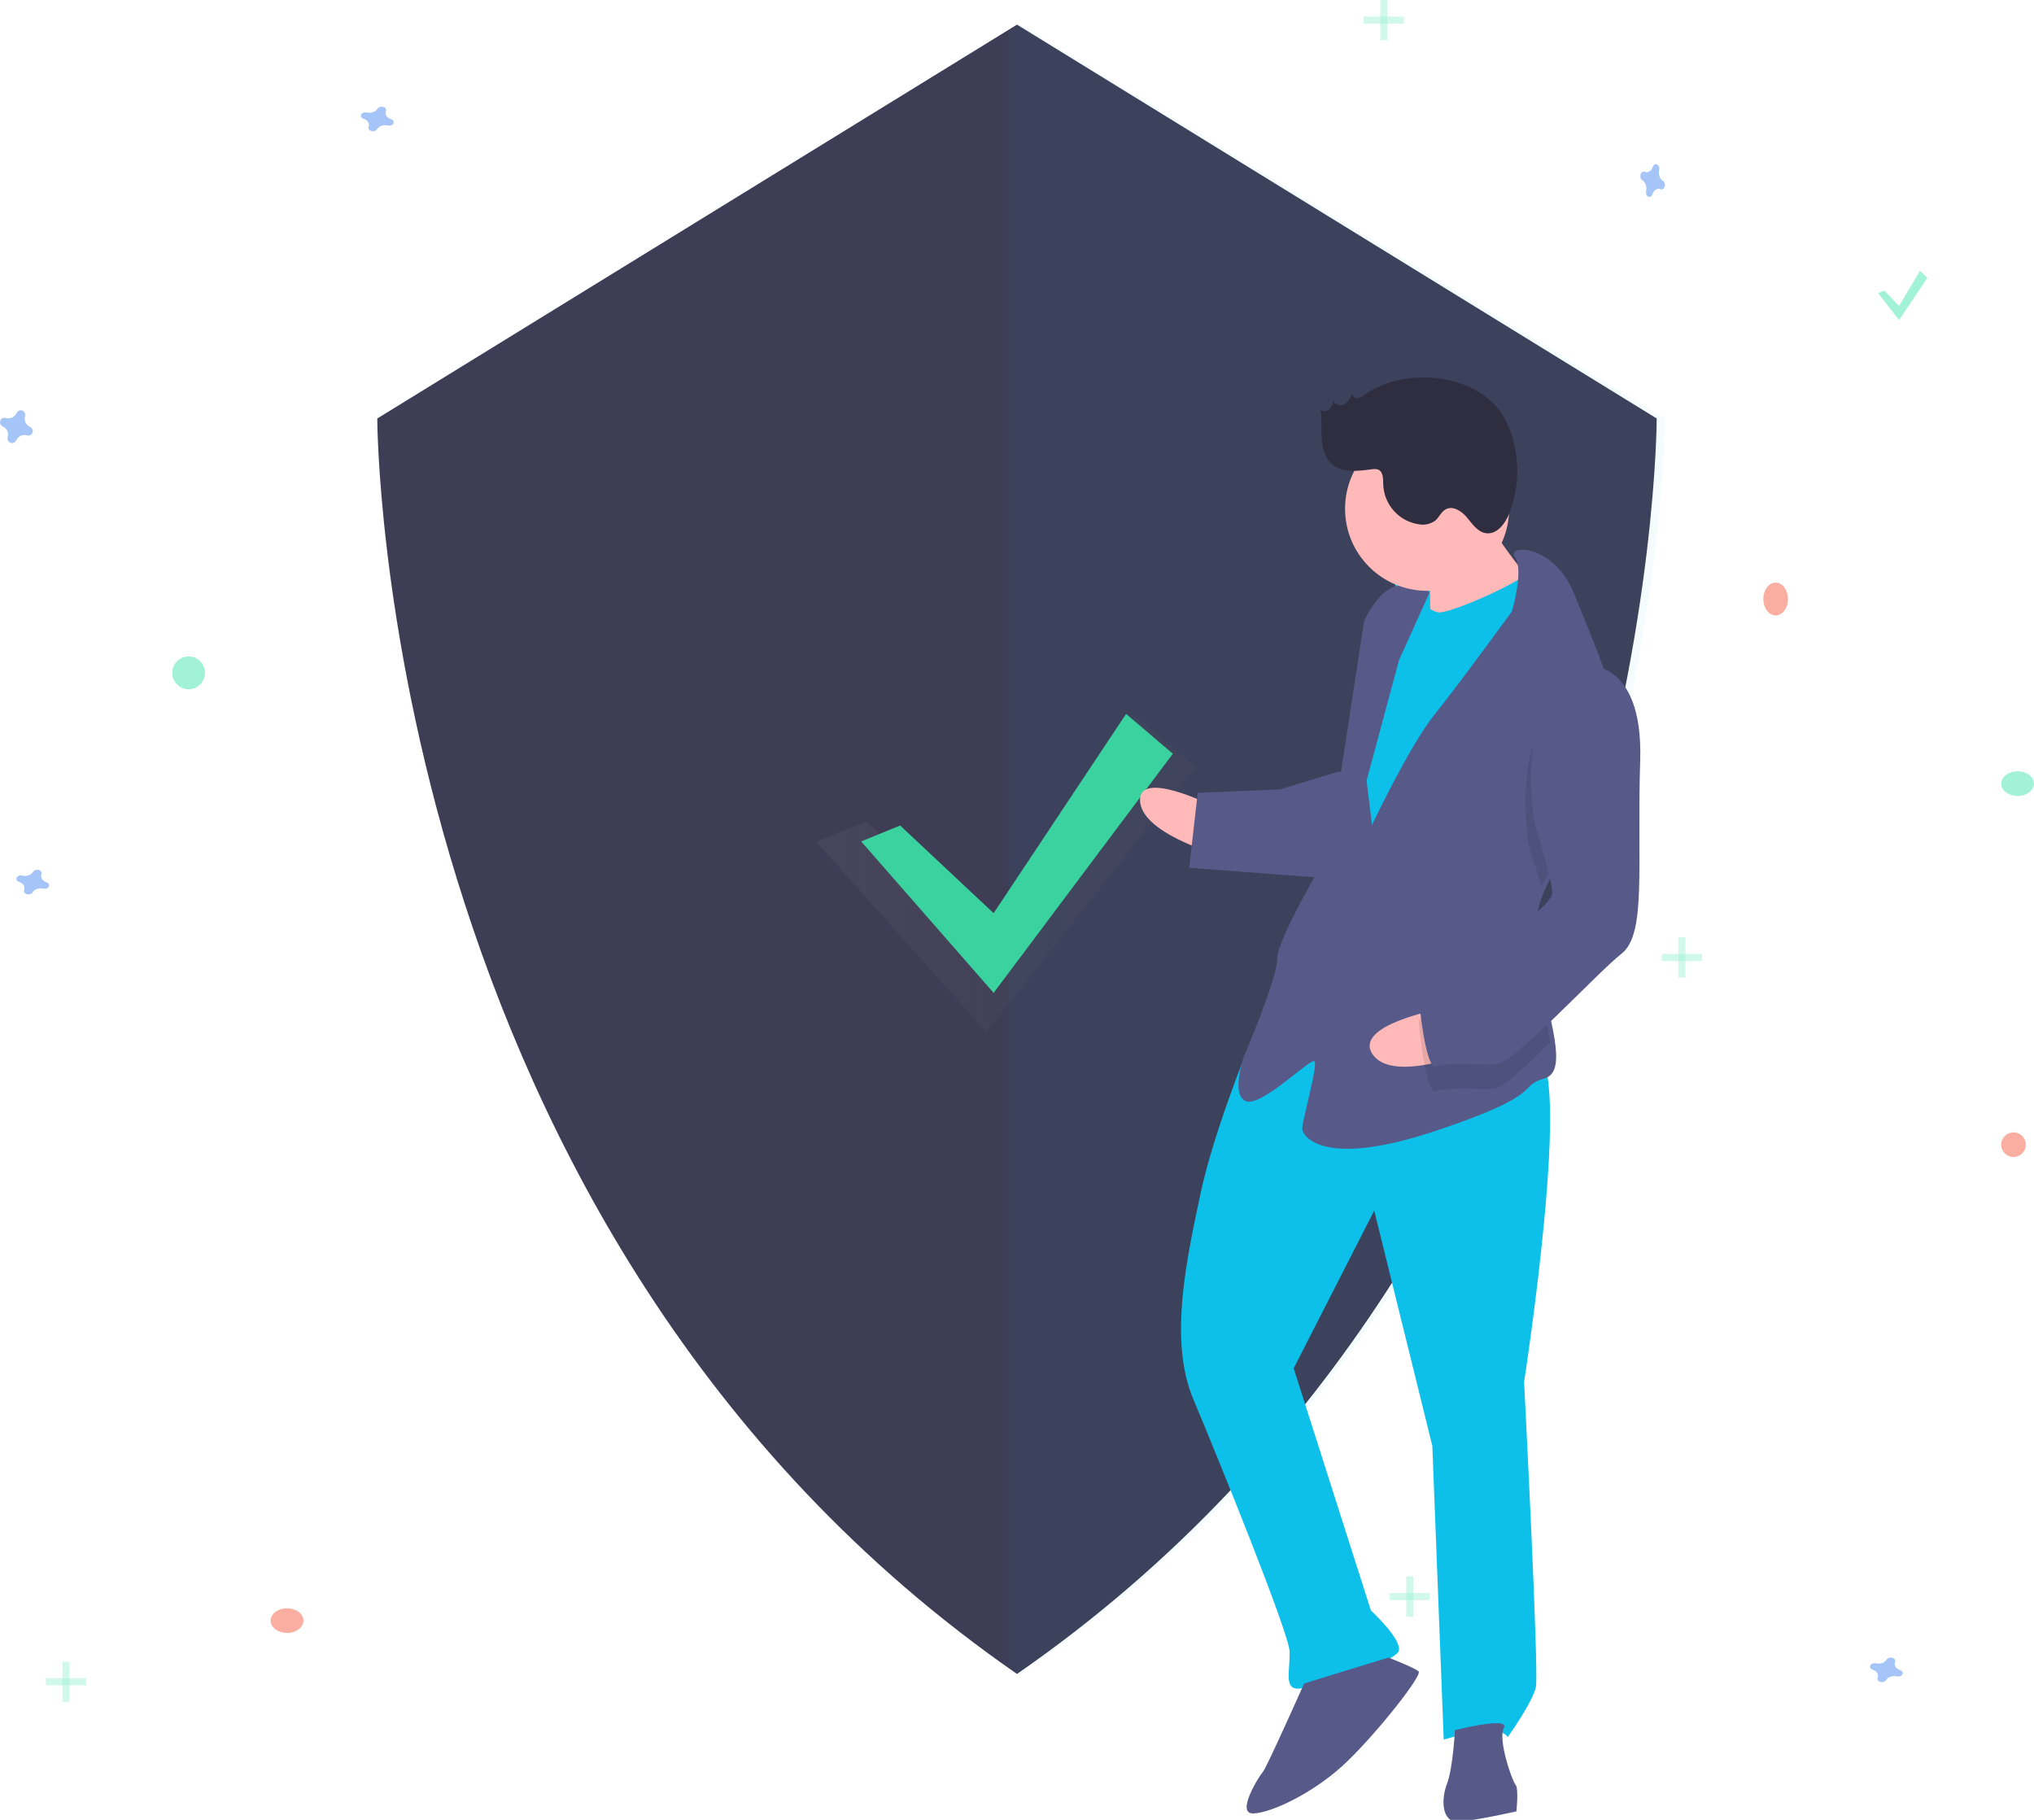 <svg width="171" height="153" viewBox="0 0 171 153" fill="none" xmlns="http://www.w3.org/2000/svg">
<g clip-path="url(#clip0)">
<path d="M85.5 2.07L31.718 35.183C31.718 35.183 31.718 103.48 85.5 140.733C139.282 103.48 139.282 35.183 139.282 35.183L85.5 2.07Z" fill="#3F3D56"/>
<path opacity="0.04" d="M85.738 2.07L84.811 2.636V140.087C85.118 140.303 85.426 140.519 85.738 140.733C139.972 103.48 139.972 35.183 139.972 35.183L85.738 2.07Z" fill="#0CC0EA"/>
<g opacity="0.7">
<path opacity="0.7" d="M72.819 69.067L82.932 78.342L95.468 60.248L100.525 64.464L82.932 86.774L68.606 70.754L72.819 69.067Z" fill="url(#paint0_linear)"/>
</g>
<path d="M75.674 69.401L83.535 76.772L94.671 60.018L98.601 63.369L83.535 83.474L72.399 70.741L75.674 69.401Z" fill="#3AD29F"/>
<path opacity="0.5" d="M32.871 10.021C32.701 9.965 32.563 9.864 32.486 9.737C32.408 9.611 32.395 9.467 32.449 9.334C32.458 9.313 32.463 9.292 32.465 9.271C32.47 9.209 32.449 9.149 32.404 9.097C32.36 9.046 32.294 9.007 32.218 8.986C32.141 8.965 32.058 8.963 31.979 8.98C31.901 8.997 31.832 9.033 31.783 9.082C31.766 9.099 31.752 9.118 31.741 9.138C31.667 9.266 31.532 9.368 31.364 9.427C31.195 9.485 31.003 9.495 30.826 9.454C30.798 9.448 30.77 9.444 30.742 9.442C30.66 9.438 30.579 9.454 30.511 9.488C30.443 9.521 30.39 9.57 30.362 9.628C30.334 9.685 30.331 9.748 30.354 9.807C30.377 9.866 30.425 9.917 30.49 9.954C30.513 9.967 30.538 9.977 30.564 9.986C30.735 10.041 30.872 10.142 30.95 10.269C31.028 10.395 31.041 10.539 30.986 10.672C30.978 10.693 30.972 10.714 30.97 10.736C30.965 10.797 30.986 10.857 31.031 10.909C31.076 10.96 31.141 10.999 31.218 11.02C31.294 11.041 31.378 11.044 31.456 11.026C31.535 11.009 31.603 10.973 31.652 10.924C31.669 10.907 31.683 10.888 31.695 10.868C31.769 10.741 31.903 10.638 32.072 10.579C32.241 10.521 32.432 10.511 32.61 10.552C32.637 10.558 32.665 10.562 32.694 10.564C32.775 10.568 32.856 10.552 32.925 10.518C32.993 10.485 33.045 10.436 33.073 10.378C33.102 10.321 33.104 10.258 33.081 10.199C33.058 10.141 33.011 10.089 32.946 10.052C32.922 10.039 32.898 10.029 32.871 10.021Z" fill="#4D8AF0"/>
<path opacity="0.5" d="M3.911 74.178C3.741 74.122 3.604 74.022 3.526 73.895C3.448 73.768 3.435 73.624 3.489 73.491C3.498 73.471 3.504 73.45 3.506 73.428C3.511 73.367 3.489 73.306 3.445 73.255C3.4 73.204 3.335 73.165 3.258 73.143C3.182 73.122 3.098 73.12 3.02 73.137C2.941 73.154 2.873 73.19 2.823 73.239C2.806 73.257 2.792 73.275 2.781 73.295C2.707 73.423 2.573 73.526 2.404 73.584C2.235 73.643 2.044 73.653 1.866 73.612C1.839 73.605 1.81 73.601 1.782 73.6C1.7 73.596 1.62 73.612 1.551 73.645C1.483 73.679 1.431 73.728 1.403 73.785C1.374 73.843 1.371 73.906 1.394 73.964C1.417 74.023 1.465 74.075 1.53 74.112C1.553 74.124 1.578 74.135 1.605 74.143C1.775 74.199 1.912 74.299 1.99 74.426C2.068 74.553 2.081 74.697 2.027 74.83C2.018 74.85 2.013 74.872 2.01 74.893C2.005 74.954 2.027 75.015 2.071 75.066C2.116 75.117 2.181 75.156 2.258 75.178C2.335 75.199 2.418 75.201 2.497 75.184C2.575 75.166 2.644 75.131 2.693 75.082C2.71 75.065 2.724 75.046 2.735 75.026C2.809 74.898 2.943 74.795 3.112 74.737C3.281 74.678 3.472 74.669 3.65 74.709C3.677 74.716 3.706 74.72 3.734 74.722C3.816 74.725 3.897 74.709 3.965 74.676C4.033 74.642 4.085 74.593 4.114 74.536C4.142 74.478 4.145 74.416 4.122 74.357C4.099 74.298 4.051 74.246 3.986 74.21C3.963 74.197 3.938 74.186 3.911 74.178Z" fill="#4D8AF0"/>
<path opacity="0.5" d="M149.28 51.74C149.851 51.74 150.314 51.122 150.314 50.36C150.314 49.598 149.851 48.98 149.28 48.98C148.709 48.98 148.246 49.598 148.246 50.36C148.246 51.122 148.709 51.74 149.28 51.74Z" fill="#F55F44"/>
<path opacity="0.5" d="M24.133 137.283C24.895 137.283 25.512 136.82 25.512 136.249C25.512 135.677 24.895 135.214 24.133 135.214C23.371 135.214 22.754 135.677 22.754 136.249C22.754 136.82 23.371 137.283 24.133 137.283Z" fill="#F55F44"/>
<path opacity="0.5" d="M169.276 97.271C169.847 97.271 170.311 96.808 170.311 96.236C170.311 95.665 169.847 95.201 169.276 95.201C168.705 95.201 168.242 95.665 168.242 96.236C168.242 96.808 168.705 97.271 169.276 97.271Z" fill="#F55F44"/>
<path opacity="0.5" d="M139.802 15.2C139.675 15.126 139.572 14.992 139.513 14.823C139.455 14.654 139.445 14.462 139.486 14.284C139.493 14.257 139.497 14.229 139.498 14.2C139.502 14.119 139.486 14.038 139.452 13.97C139.419 13.901 139.37 13.849 139.313 13.821C139.255 13.793 139.192 13.79 139.134 13.813C139.075 13.836 139.023 13.883 138.986 13.949C138.974 13.972 138.963 13.997 138.955 14.023C138.899 14.194 138.799 14.331 138.672 14.409C138.545 14.487 138.402 14.5 138.268 14.445C138.248 14.437 138.227 14.431 138.205 14.429C138.144 14.424 138.084 14.445 138.032 14.49C137.981 14.535 137.942 14.6 137.921 14.677C137.9 14.753 137.898 14.837 137.915 14.915C137.932 14.994 137.968 15.063 138.017 15.112C138.034 15.129 138.053 15.143 138.073 15.154C138.2 15.228 138.303 15.362 138.362 15.531C138.42 15.7 138.43 15.892 138.389 16.07C138.382 16.097 138.378 16.125 138.377 16.154C138.373 16.235 138.389 16.316 138.423 16.384C138.456 16.453 138.505 16.505 138.562 16.533C138.62 16.562 138.683 16.564 138.741 16.541C138.8 16.518 138.852 16.471 138.889 16.406C138.901 16.383 138.912 16.357 138.92 16.331C138.976 16.16 139.076 16.023 139.203 15.945C139.33 15.867 139.473 15.854 139.607 15.909C139.627 15.918 139.648 15.923 139.67 15.925C139.731 15.93 139.791 15.909 139.843 15.864C139.894 15.819 139.933 15.754 139.954 15.677C139.975 15.601 139.977 15.517 139.96 15.439C139.943 15.361 139.907 15.292 139.858 15.242C139.841 15.226 139.822 15.211 139.802 15.2Z" fill="#4D8AF0"/>
<path opacity="0.5" d="M159.742 140.405C159.572 140.35 159.434 140.249 159.357 140.122C159.279 139.995 159.266 139.852 159.32 139.718C159.329 139.698 159.334 139.677 159.336 139.655C159.341 139.594 159.32 139.533 159.275 139.482C159.231 139.431 159.165 139.392 159.089 139.371C159.012 139.349 158.929 139.347 158.85 139.365C158.772 139.382 158.703 139.417 158.654 139.466C158.637 139.484 158.623 139.503 158.612 139.522C158.538 139.65 158.404 139.753 158.235 139.812C158.066 139.87 157.874 139.88 157.697 139.839C157.669 139.832 157.641 139.828 157.613 139.827C157.531 139.823 157.45 139.839 157.382 139.873C157.314 139.906 157.261 139.955 157.233 140.013C157.205 140.07 157.202 140.133 157.225 140.191C157.248 140.25 157.296 140.302 157.361 140.339C157.384 140.351 157.409 140.362 157.435 140.37C157.606 140.426 157.743 140.527 157.821 140.653C157.899 140.78 157.912 140.924 157.857 141.057C157.849 141.078 157.843 141.099 157.841 141.12C157.836 141.181 157.857 141.242 157.902 141.293C157.947 141.345 158.012 141.384 158.089 141.405C158.165 141.426 158.249 141.428 158.327 141.411C158.405 141.394 158.474 141.358 158.523 141.309C158.54 141.292 158.554 141.273 158.565 141.253C158.64 141.125 158.774 141.022 158.943 140.964C159.112 140.906 159.303 140.896 159.481 140.936C159.508 140.943 159.536 140.947 159.565 140.949C159.646 140.953 159.727 140.936 159.796 140.903C159.864 140.87 159.916 140.82 159.944 140.763C159.973 140.706 159.975 140.643 159.952 140.584C159.929 140.525 159.882 140.474 159.817 140.437C159.793 140.424 159.768 140.414 159.742 140.405Z" fill="#4D8AF0"/>
<path opacity="0.5" d="M2.532 35.896C2.362 35.822 2.225 35.688 2.147 35.519C2.069 35.35 2.056 35.158 2.11 34.98C2.119 34.953 2.125 34.925 2.127 34.896C2.132 34.815 2.11 34.734 2.066 34.666C2.021 34.597 1.956 34.545 1.879 34.517C1.803 34.489 1.719 34.486 1.641 34.509C1.562 34.532 1.493 34.579 1.444 34.645C1.427 34.668 1.413 34.693 1.402 34.719C1.328 34.89 1.194 35.027 1.025 35.105C0.856 35.183 0.665 35.196 0.487 35.141C0.46 35.133 0.431 35.127 0.403 35.125C0.321 35.12 0.241 35.141 0.172 35.186C0.104 35.231 0.052 35.296 0.023 35.373C-0.005 35.449 -0.008 35.533 0.015 35.611C0.038 35.69 0.086 35.758 0.151 35.808C0.174 35.825 0.199 35.839 0.226 35.85C0.396 35.924 0.533 36.058 0.611 36.227C0.689 36.396 0.702 36.588 0.648 36.766C0.639 36.793 0.633 36.821 0.631 36.85C0.626 36.931 0.648 37.012 0.692 37.081C0.737 37.149 0.802 37.201 0.879 37.229C0.956 37.258 1.039 37.26 1.117 37.237C1.196 37.214 1.265 37.167 1.314 37.102C1.331 37.078 1.345 37.053 1.356 37.027C1.43 36.856 1.564 36.719 1.733 36.641C1.902 36.563 2.093 36.55 2.271 36.605C2.298 36.613 2.327 36.619 2.355 36.621C2.437 36.626 2.518 36.605 2.586 36.56C2.654 36.515 2.706 36.45 2.735 36.373C2.763 36.297 2.766 36.213 2.743 36.135C2.72 36.056 2.672 35.987 2.607 35.938C2.584 35.922 2.559 35.907 2.532 35.896Z" fill="#4D8AF0"/>
<path opacity="0.5" d="M15.859 57.949C16.62 57.949 17.238 57.331 17.238 56.569C17.238 55.807 16.62 55.189 15.859 55.189C15.097 55.189 14.48 55.807 14.48 56.569C14.48 57.331 15.097 57.949 15.859 57.949Z" fill="#47E6B1"/>
<path opacity="0.5" d="M169.621 66.917C170.383 66.917 171 66.454 171 65.882C171 65.311 170.383 64.847 169.621 64.847C168.859 64.847 168.242 65.311 168.242 65.882C168.242 66.454 168.859 66.917 169.621 66.917Z" fill="#47E6B1"/>
<g opacity="0.5">
<path opacity="0.5" d="M116.636 0H116.04V3.383H116.636V0Z" fill="#47E6B1"/>
<path opacity="0.5" d="M118.029 1.99V1.393L114.647 1.393V1.99L118.029 1.99Z" fill="#47E6B1"/>
</g>
<g opacity="0.5">
<path opacity="0.5" d="M118.824 132.535H118.227V135.918H118.824V132.535Z" fill="#47E6B1"/>
<path opacity="0.5" d="M120.216 134.525V133.928H116.835V134.525H120.216Z" fill="#47E6B1"/>
</g>
<g opacity="0.5">
<path opacity="0.5" d="M5.848 139.699H5.251V143.082H5.848V139.699Z" fill="#47E6B1"/>
<path opacity="0.5" d="M7.241 141.689V141.092H3.859V141.689H7.241Z" fill="#47E6B1"/>
</g>
<g opacity="0.5">
<path opacity="0.5" d="M141.698 78.805H141.101V82.188H141.698V78.805Z" fill="#47E6B1"/>
<path opacity="0.5" d="M143.09 80.795V80.198H139.709V80.795H143.09Z" fill="#47E6B1"/>
</g>
<path opacity="0.5" d="M158.416 24.421L159.657 25.722L161.416 22.766L162.036 23.357L159.657 26.905L157.899 24.658L158.416 24.421Z" fill="#47E6B1"/>
<path d="M121.662 47.615L117.242 47.787L117.462 53.474L121.883 53.302L121.662 47.615Z" fill="#0CC0EA"/>
<path d="M101.901 67.737C101.901 67.737 95.745 64.642 95.844 67.315C95.942 69.988 102.048 71.746 102.048 71.746L101.901 67.737Z" fill="#FFB9B9"/>
<path d="M104.871 88.243C104.871 88.243 101.977 95.329 100.908 100.443C99.839 105.557 98.211 112.595 100.305 117.586C102.399 122.577 108.354 137.246 108.415 138.829C108.476 140.412 107.905 142.019 109.17 141.97C110.436 141.921 117.322 139.751 117.601 138.789C117.881 137.828 115.252 135.393 115.252 135.393L108.76 115.039L115.533 101.778L120.418 121.561L121.375 146.252C121.375 146.252 126.071 144.801 126.753 146.043C126.753 146.043 128.857 143.108 129.124 141.83C129.392 140.551 128.131 116.189 128.131 116.189C128.131 116.189 132.441 88.441 128.961 88.576C125.482 88.711 111.852 80.363 104.871 88.243Z" fill="#0CC0EA"/>
<path d="M109.641 141.531C109.641 141.531 106.483 148.618 106.183 148.947C105.884 149.275 103.826 152.521 105.382 152.46C106.939 152.398 110.613 150.671 113.318 148.033C116.023 145.394 119.589 140.823 119.266 140.519C118.942 140.215 116.727 139.353 116.727 139.353L109.641 141.531Z" fill="#575A89"/>
<path d="M122.319 145.453C122.319 145.453 122.151 148.672 121.645 149.98C121.14 151.287 121.203 153.211 122.574 153.149C123.944 153.087 127.486 152.284 127.486 152.284C127.486 152.284 127.696 150.347 127.411 150.039C127.127 149.731 125.913 146.254 126.43 145.267C126.946 144.28 122.319 145.453 122.319 145.453Z" fill="#575A89"/>
<path d="M124.28 42.772C124.28 42.772 127.442 47.603 128.675 48.721C129.907 49.839 126.44 52.301 126.44 52.301L120.233 53.12C120.233 53.12 120.311 47.583 119.992 47.012C119.672 46.442 124.28 42.772 124.28 42.772Z" fill="#FFB9B9"/>
<path d="M118.519 49.05C118.519 49.05 119.841 51.534 121.067 51.484C122.293 51.435 128.636 48.645 128.907 47.682C129.178 46.72 131.008 54.575 131.008 54.575L115.487 82.784L111.702 80.082L113.536 63.519L115.043 54.58L118.519 49.05Z" fill="#0CC0EA"/>
<path d="M130.056 74.401C129.428 75.719 129.036 77.093 129.091 78.5C129.093 78.563 129.095 78.625 129.101 78.687C129.25 81.575 130.31 84.914 130.691 87.342C130.967 89.084 130.888 90.356 129.872 90.655C127.408 91.376 130.231 91.891 120.7 95.073C111.169 98.256 109.506 95.509 109.481 94.885C109.457 94.261 110.831 89.521 110.508 89.221C110.185 88.921 105.989 93.146 104.721 92.571C103.453 91.995 104.576 88.827 104.576 88.827C104.576 88.827 107.432 82.155 107.372 80.595C107.312 79.035 111.699 71.678 111.699 71.678L114.683 52.191C114.683 52.191 115.83 49.647 117.373 49.275C118.915 48.902 120.195 49.79 120.195 49.79L117.614 55.514L114.89 65.618L115.346 69.35C115.346 69.35 118.513 62.665 120.593 60.085C122.673 57.504 127.109 51.395 127.109 51.395C127.109 51.395 128.144 47.89 127.362 46.843C126.581 45.792 130.623 45.635 132.347 49.942C133.26 52.225 134.743 55.629 135.672 58.798C136.5 61.606 136.891 64.231 136.071 65.731C134.818 68.023 131.664 71.036 130.056 74.401Z" fill="#575A89"/>
<path opacity="0.1" d="M136.039 65.741C134.695 68.058 131.315 71.104 129.592 74.505C129.142 72.971 128.593 71.384 128.593 71.384C128.593 71.384 126.487 60.722 132.716 57.967C133.748 57.873 134.78 58.145 135.611 58.733C136.499 61.571 136.918 64.225 136.039 65.741Z" fill="black"/>
<path d="M112.593 64.847L107.61 66.371L100.692 66.653L99.98 72.957L111.35 73.816C111.35 73.816 114.19 65.443 112.593 64.847Z" fill="#575A89"/>
<path d="M120.956 84.853C120.956 84.853 113.748 86.196 115.393 88.632C117.038 91.067 123.423 88.507 123.423 88.507L120.956 84.853Z" fill="#FFB9B9"/>
<path opacity="0.1" d="M128.765 78.645C128.91 81.638 129.947 85.099 130.319 87.616C128.266 89.683 126.314 91.506 125.578 91.536C124.058 91.599 121.615 91.376 120.714 91.737C119.814 92.098 119.286 85.966 119.286 85.966C119.286 85.966 119.824 84.001 122.22 82.931C123.838 82.206 126.938 80.242 128.765 78.645Z" fill="black"/>
<path d="M132.898 55.901C132.898 55.901 138.177 55.059 137.892 63.947C137.607 72.835 138.449 78.509 136.325 80.178C134.202 81.847 127.304 89.41 125.744 89.471C124.184 89.532 121.676 89.314 120.752 89.668C119.828 90.021 119.286 84.019 119.286 84.019C119.286 84.019 119.838 82.095 122.297 81.047C124.757 79.999 130.552 76.283 130.504 75.017C130.455 73.751 129.038 69.368 129.038 69.368C129.038 69.368 127.066 58.666 132.898 55.901Z" fill="#575A89"/>
<path d="M119.976 49.67C123.784 49.67 126.871 46.582 126.871 42.772C126.871 38.962 123.784 35.873 119.976 35.873C116.168 35.873 113.081 38.962 113.081 42.772C113.081 46.582 116.168 49.67 119.976 49.67Z" fill="#FFB9B9"/>
<path d="M114.764 33.163C114.594 33.31 114.39 33.413 114.171 33.462C114.061 33.482 113.948 33.457 113.856 33.393C113.764 33.329 113.701 33.231 113.681 33.121C113.52 33.457 113.338 33.815 113.009 33.987C112.679 34.159 112.17 34.015 112.123 33.645C112.075 33.926 111.951 34.188 111.765 34.403C111.561 34.599 111.19 34.648 111.012 34.428C111.156 35.22 111.067 36.033 111.113 36.837C111.158 37.64 111.371 38.491 111.975 39.019C112.857 39.789 114.182 39.599 115.341 39.453C115.516 39.416 115.698 39.426 115.868 39.482C116.302 39.668 116.283 40.275 116.289 40.748C116.324 41.58 116.652 42.371 117.213 42.983C117.775 43.594 118.534 43.986 119.356 44.089C119.816 44.16 120.286 44.045 120.662 43.769C120.991 43.489 121.159 43.032 121.536 42.822C122.149 42.48 122.894 42.979 123.342 43.521C123.791 44.063 124.233 44.73 124.927 44.829C125.846 44.96 126.546 44.02 126.89 43.154C127.364 41.94 127.59 40.644 127.557 39.341C127.524 38.037 127.231 36.754 126.696 35.566C124.778 31.366 118.223 30.702 114.764 33.163Z" fill="#2F2E41"/>
</g>
<defs>
<linearGradient id="paint0_linear" x1="68.606" y1="73.511" x2="100.525" y2="73.511" gradientUnits="userSpaceOnUse">
<stop stop-color="#808080" stop-opacity="0.25"/>
<stop offset="0.535" stop-color="#808080" stop-opacity="0.12"/>
<stop offset="1" stop-color="#808080" stop-opacity="0.1"/>
</linearGradient>
<clipPath id="clip0">
<rect width="171" height="153" fill="white"/>
</clipPath>
</defs>
</svg>
